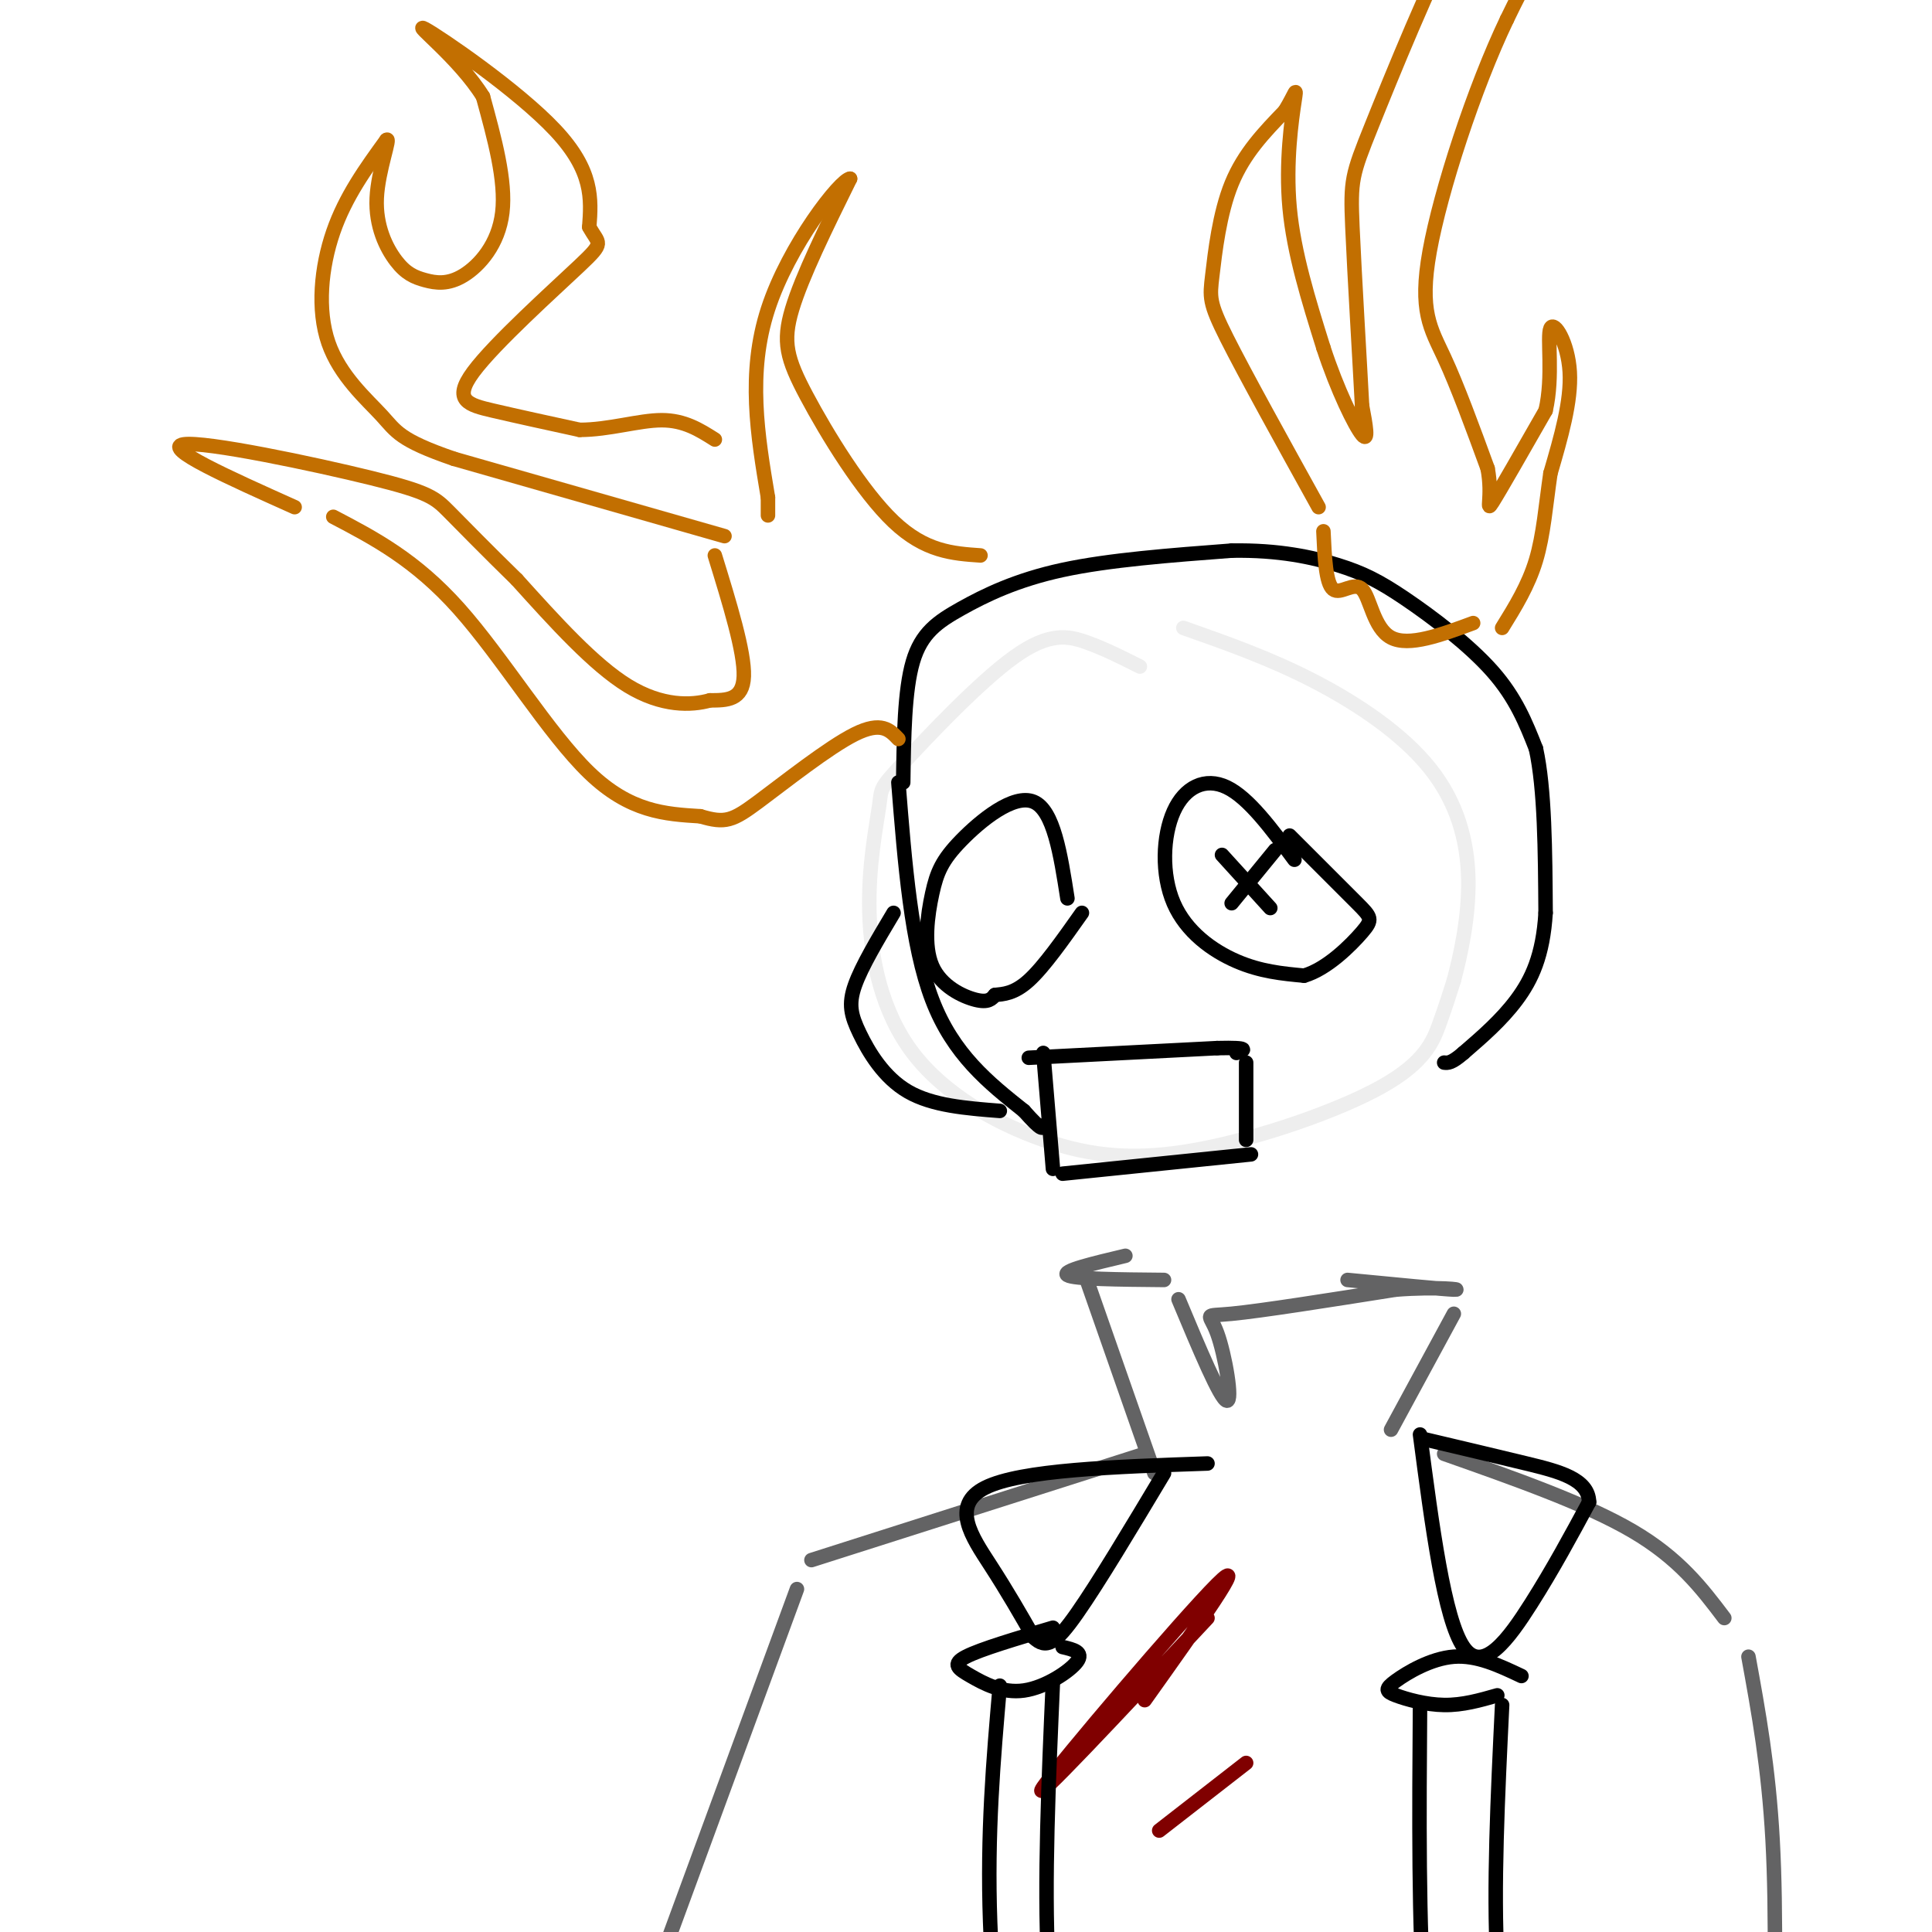 <svg viewBox='0 0 400 400' version='1.1' xmlns='http://www.w3.org/2000/svg' xmlns:xlink='http://www.w3.org/1999/xlink'><g fill='none' stroke='rgb(238,238,238)' stroke-width='3' stroke-linecap='round' stroke-linejoin='round'><path d='M236,138c-3.614,-1.825 -7.228,-3.650 -11,-5c-3.772,-1.350 -7.702,-2.225 -15,3c-7.298,5.225 -17.965,16.551 -23,22c-5.035,5.449 -4.439,5.022 -5,9c-0.561,3.978 -2.279,12.363 -2,22c0.279,9.637 2.557,20.528 9,29c6.443,8.472 17.052,14.527 27,18c9.948,3.473 19.233,4.364 32,2c12.767,-2.364 29.014,-7.983 38,-13c8.986,-5.017 10.710,-9.434 12,-13c1.290,-3.566 2.145,-6.283 3,-9'/><path d='M301,203c1.332,-5.006 3.161,-13.022 3,-21c-0.161,-7.978 -2.313,-15.917 -8,-23c-5.687,-7.083 -14.911,-13.309 -24,-18c-9.089,-4.691 -18.045,-7.845 -27,-11'/></g>
<g fill='none' stroke='rgb(0,0,0)' stroke-width='3' stroke-linecap='round' stroke-linejoin='round'><path d='M216,218c0.000,0.000 2.000,24.000 2,24'/><path d='M213,219c0.000,0.000 39.000,-2.000 39,-2'/><path d='M252,217c7.167,-0.167 5.583,0.417 4,1'/><path d='M220,243c0.000,0.000 39.000,-4.000 39,-4'/><path d='M258,220c0.000,0.000 0.000,16.000 0,16'/><path d='M186,162c1.333,16.833 2.667,33.667 7,45c4.333,11.333 11.667,17.167 19,23'/><path d='M212,230c3.833,4.333 3.917,3.667 4,3'/><path d='M185,189c-3.310,5.542 -6.619,11.083 -8,15c-1.381,3.917 -0.833,6.208 1,10c1.833,3.792 4.952,9.083 10,12c5.048,2.917 12.024,3.458 19,4'/><path d='M221,186c-1.424,-9.132 -2.849,-18.263 -7,-20c-4.151,-1.737 -11.029,3.921 -15,8c-3.971,4.079 -5.033,6.578 -6,11c-0.967,4.422 -1.837,10.768 0,15c1.837,4.232 6.382,6.352 9,7c2.618,0.648 3.309,-0.176 4,-1'/><path d='M206,206c1.689,-0.200 3.911,-0.200 7,-3c3.089,-2.800 7.044,-8.400 11,-14'/><path d='M268,178c-4.753,-6.421 -9.506,-12.842 -14,-15c-4.494,-2.158 -8.730,-0.053 -11,5c-2.270,5.053 -2.573,13.053 0,19c2.573,5.947 8.021,9.842 13,12c4.979,2.158 9.490,2.579 14,3'/><path d='M270,202c4.774,-1.381 9.708,-6.333 12,-9c2.292,-2.667 1.940,-3.048 -1,-6c-2.940,-2.952 -8.470,-8.476 -14,-14'/><path d='M253,177c0.000,0.000 10.000,11.000 10,11'/><path d='M264,176c0.000,0.000 -9.000,11.000 -9,11'/><path d='M187,162c0.131,-9.536 0.262,-19.071 2,-25c1.738,-5.929 5.083,-8.250 10,-11c4.917,-2.750 11.405,-5.929 21,-8c9.595,-2.071 22.298,-3.036 35,-4'/><path d='M255,114c9.807,-0.175 16.825,1.386 22,3c5.175,1.614 8.509,3.281 14,7c5.491,3.719 13.140,9.491 18,15c4.860,5.509 6.930,10.754 9,16'/><path d='M318,155c1.833,8.333 1.917,21.167 2,34'/><path d='M320,189c-0.533,8.800 -2.867,13.800 -6,18c-3.133,4.200 -7.067,7.600 -11,11'/><path d='M303,218c-2.500,2.167 -3.250,2.083 -4,2'/></g>
<g fill='none' stroke='rgb(194,111,1)' stroke-width='3' stroke-linecap='round' stroke-linejoin='round'><path d='M274,110c0.244,5.387 0.488,10.774 2,12c1.512,1.226 4.292,-1.708 6,0c1.708,1.708 2.345,8.060 6,10c3.655,1.940 10.327,-0.530 17,-3'/><path d='M273,105c-7.637,-13.798 -15.274,-27.595 -19,-35c-3.726,-7.405 -3.542,-8.417 -3,-13c0.542,-4.583 1.440,-12.738 4,-19c2.560,-6.262 6.780,-10.631 11,-15'/><path d='M266,23c2.298,-3.738 2.542,-5.583 2,-2c-0.542,3.583 -1.869,12.595 -1,22c0.869,9.405 3.935,19.202 7,29'/><path d='M274,72c2.867,8.778 6.533,16.222 8,18c1.467,1.778 0.733,-2.111 0,-6'/><path d='M282,84c-0.450,-8.639 -1.576,-27.238 -2,-37c-0.424,-9.762 -0.144,-10.689 4,-21c4.144,-10.311 12.154,-30.007 18,-41c5.846,-10.993 9.527,-13.284 18,-18c8.473,-4.716 21.736,-11.858 35,-19'/><path d='M355,-52c11.119,-6.274 21.417,-12.458 16,-7c-5.417,5.458 -26.548,22.560 -39,35c-12.452,12.440 -16.226,20.220 -20,28'/><path d='M312,4c-6.786,14.155 -13.750,35.542 -16,48c-2.250,12.458 0.214,15.988 3,22c2.786,6.012 5.893,14.506 9,23'/><path d='M308,97c1.133,5.978 -0.533,9.422 1,7c1.533,-2.422 6.267,-10.711 11,-19'/><path d='M320,85c1.643,-7.071 0.250,-15.250 1,-17c0.750,-1.750 3.643,2.929 4,9c0.357,6.071 -1.821,13.536 -4,21'/><path d='M321,98c-0.978,6.644 -1.422,12.756 -3,18c-1.578,5.244 -4.289,9.622 -7,14'/><path d='M203,115c-5.732,-0.393 -11.464,-0.786 -18,-7c-6.536,-6.214 -13.875,-18.250 -18,-26c-4.125,-7.750 -5.036,-11.214 -3,-18c2.036,-6.786 7.018,-16.893 12,-27'/><path d='M176,37c-1.911,0.067 -12.689,13.733 -17,27c-4.311,13.267 -2.156,26.133 0,39'/><path d='M159,103c0.000,6.500 0.000,3.250 0,0'/><path d='M150,111c0.000,0.000 -56.000,-16.000 -56,-16'/><path d='M94,95c-11.413,-3.911 -11.946,-5.687 -15,-9c-3.054,-3.313 -8.630,-8.161 -11,-15c-2.370,-6.839 -1.534,-15.668 1,-23c2.534,-7.332 6.767,-13.166 11,-19'/><path d='M80,29c1.079,-0.950 -1.724,6.174 -2,12c-0.276,5.826 1.976,10.354 4,13c2.024,2.646 3.821,3.410 6,4c2.179,0.590 4.741,1.005 8,-1c3.259,-2.005 7.217,-6.430 8,-13c0.783,-6.570 -1.608,-15.285 -4,-24'/><path d='M100,20c-4.857,-7.893 -15.000,-15.625 -12,-14c3.000,1.625 19.143,12.607 27,21c7.857,8.393 7.429,14.196 7,20'/><path d='M122,47c1.970,3.687 3.394,2.906 -2,8c-5.394,5.094 -17.606,16.064 -22,22c-4.394,5.936 -0.970,6.839 4,8c4.970,1.161 11.485,2.581 18,4'/><path d='M120,89c6.089,0.000 12.311,-2.000 17,-2c4.689,0.000 7.844,2.000 11,4'/><path d='M148,115c3.083,10.000 6.167,20.000 6,25c-0.167,5.000 -3.583,5.000 -7,5'/><path d='M147,145c-3.844,1.089 -9.956,1.311 -17,-3c-7.044,-4.311 -15.022,-13.156 -23,-22'/><path d='M107,120c-6.455,-6.303 -11.091,-11.061 -14,-14c-2.909,-2.939 -4.091,-4.061 -16,-7c-11.909,-2.939 -34.545,-7.697 -39,-7c-4.455,0.697 9.273,6.848 23,13'/><path d='M69,107c8.489,4.444 16.978,8.889 26,19c9.022,10.111 18.578,25.889 27,34c8.422,8.111 15.711,8.556 23,9'/><path d='M145,169c5.190,1.560 6.667,0.958 12,-3c5.333,-3.958 14.524,-11.274 20,-14c5.476,-2.726 7.238,-0.863 9,1'/></g>
<g fill='none' stroke='rgb(99,99,100)' stroke-width='3' stroke-linecap='round' stroke-linejoin='round'><path d='M244,269c4.339,10.369 8.679,20.738 10,21c1.321,0.262 -0.375,-9.583 -2,-14c-1.625,-4.417 -3.179,-3.405 3,-4c6.179,-0.595 20.089,-2.798 34,-5'/><path d='M289,267c8.933,-0.689 14.267,0.089 12,0c-2.267,-0.089 -12.133,-1.044 -22,-2'/><path d='M241,265c-9.333,-0.083 -18.667,-0.167 -20,-1c-1.333,-0.833 5.333,-2.417 12,-4'/><path d='M225,265c0.000,0.000 14.000,40.000 14,40'/><path d='M301,272c0.000,0.000 -13.000,24.000 -13,24'/><path d='M237,301c0.000,0.000 -69.000,22.000 -69,22'/><path d='M299,301c14.667,5.167 29.333,10.333 39,16c9.667,5.667 14.333,11.833 19,18'/></g>
<g fill='none' stroke='rgb(128,0,0)' stroke-width='3' stroke-linecap='round' stroke-linejoin='round'><path d='M250,335c-18.689,19.978 -37.378,39.956 -34,35c3.378,-4.956 28.822,-34.844 36,-42c7.178,-7.156 -3.911,8.422 -15,24'/><path d='M258,365c0.000,0.000 -18.000,14.000 -18,14'/></g>
<g fill='none' stroke='rgb(99,99,100)' stroke-width='3' stroke-linecap='round' stroke-linejoin='round'><path d='M165,329c0.000,0.000 -36.000,98.000 -36,98'/><path d='M362,343c2.083,11.417 4.167,22.833 5,38c0.833,15.167 0.417,34.083 0,53'/></g>
<g fill='none' stroke='rgb(0,0,0)' stroke-width='3' stroke-linecap='round' stroke-linejoin='round'><path d='M294,297c2.511,19.111 5.022,38.222 9,44c3.978,5.778 9.422,-1.778 14,-9c4.578,-7.222 8.289,-14.111 12,-21'/><path d='M329,311c-0.089,-4.822 -6.311,-6.378 -13,-8c-6.689,-1.622 -13.844,-3.311 -21,-5'/><path d='M250,303c-19.333,0.667 -38.667,1.333 -46,5c-7.333,3.667 -2.667,10.333 1,16c3.667,5.667 6.333,10.333 9,15'/><path d='M214,339c2.600,2.511 4.600,1.289 9,-5c4.400,-6.289 11.200,-17.644 18,-29'/><path d='M315,347c-4.620,-2.185 -9.241,-4.370 -14,-4c-4.759,0.370 -9.657,3.295 -12,5c-2.343,1.705 -2.131,2.190 0,3c2.131,0.810 6.180,1.946 10,2c3.820,0.054 7.410,-0.973 11,-2'/><path d='M218,337c-7.480,2.217 -14.960,4.434 -18,6c-3.040,1.566 -1.640,2.482 1,4c2.640,1.518 6.518,3.640 11,3c4.482,-0.640 9.566,-4.040 11,-6c1.434,-1.960 -0.783,-2.480 -3,-3'/><path d='M207,349c-1.333,15.333 -2.667,30.667 -2,49c0.667,18.333 3.333,39.667 6,61'/><path d='M218,348c-0.917,20.833 -1.833,41.667 -1,58c0.833,16.333 3.417,28.167 6,40'/><path d='M294,353c-0.167,22.833 -0.333,45.667 1,63c1.333,17.333 4.167,29.167 7,41'/><path d='M311,353c-0.917,18.917 -1.833,37.833 -1,53c0.833,15.167 3.417,26.583 6,38'/></g>
</svg>
